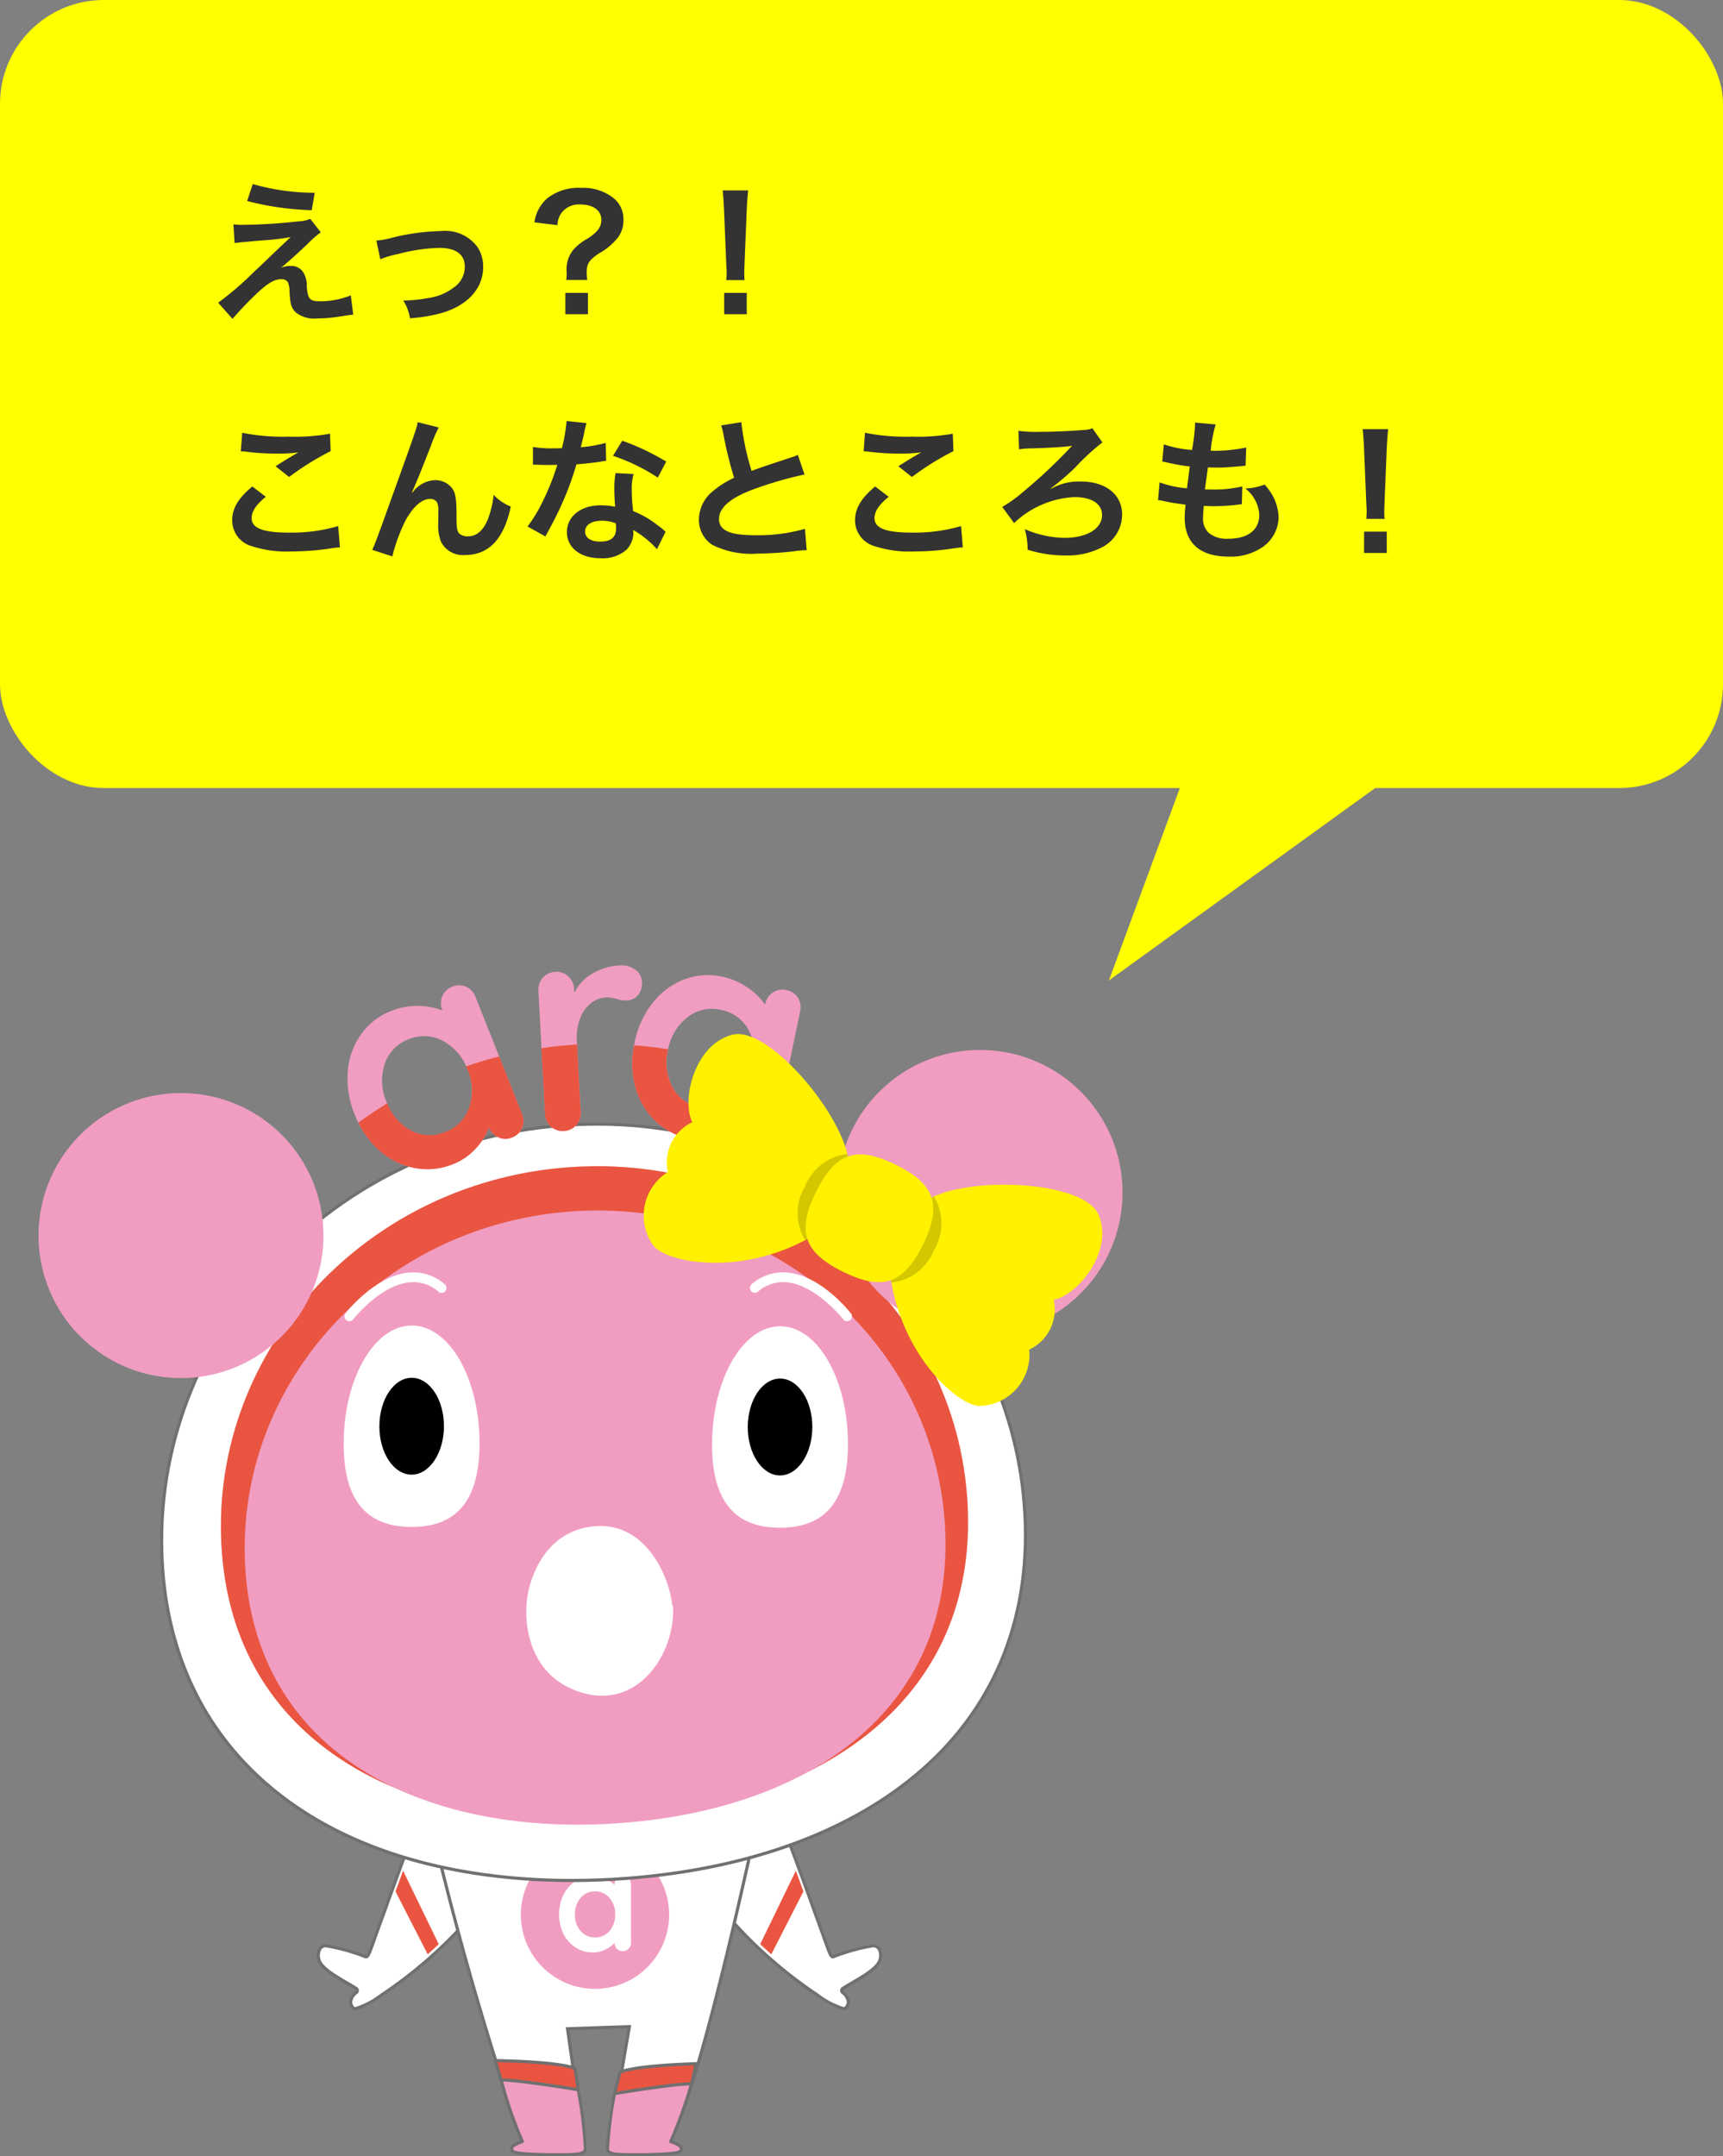 <svg xmlns="http://www.w3.org/2000/svg" width="166" height="207.732" viewBox="0 0 166 207.732">
  <rect x="0" y="0" width="166" height="207.732" fill="#808080" stroke="none"/>
  <g id="グループ_15470" data-name="グループ 15470" transform="translate(-272 -2368.419)">
    <g id="グループ_5273" data-name="グループ 5273" transform="translate(-885 -1227.581)">
      <g id="グループ_3545" data-name="グループ 3545" transform="translate(1157 3596)">
        <rect id="長方形_563" data-name="長方形 563" width="166" height="75.918" rx="10" fill="#ff0"/>
        <path id="パス_69781" data-name="パス 69781" d="M3.81-10.635a27.814,27.814,0,0,0,6.225.885l.285-1.68a21.519,21.519,0,0,1-5.97-.84ZM2.6-6.585c.5-.06.6-.075,1.155-.12.5-.045.5-.045.78-.075,1.305-.105,1.305-.105,1.515-.12.7-.06,1.095-.12,1.95-.255Q6.847-6.075,6.24-5.49C5.115-4.41,4.845-4.155,4.5-3.84a29.694,29.694,0,0,1-3.48,3L2.4.72C2.94.09,3.75-.78,4.515-1.515c1.215-1.17,1.89-1.59,2.6-1.59a.693.693,0,0,1,.63.315,2.438,2.438,0,0,1,.15.96c.075,1.185.2,1.545.615,1.935a2.865,2.865,0,0,0,2.1.57,13.176,13.176,0,0,0,2.1-.18c.975-.15,1.065-.165,1.32-.18L13.8-1.545a7.976,7.976,0,0,1-2.955.57c-.99,0-1.185-.21-1.29-1.4a2.442,2.442,0,0,0-.33-1.38A1.352,1.352,0,0,0,7.98-4.38a2.308,2.308,0,0,0-.915.18C7.53-4.56,8.82-5.715,9.63-6.5A9.907,9.907,0,0,1,10.905-7.62L9.9-8.91a3.732,3.732,0,0,1-1.2.24,51.517,51.517,0,0,1-5.325.33,6.344,6.344,0,0,1-.885-.045Zm14.04,1.56a9.474,9.474,0,0,1,1.74-.51A16.809,16.809,0,0,1,22.32-6.12c1.59,0,2.46.63,2.46,1.8A2.409,2.409,0,0,1,23.715-2.3a5.29,5.29,0,0,1-2.505,1.02,13.219,13.219,0,0,1-2.13.225h-.225A4.742,4.742,0,0,1,19.5.66,14.747,14.747,0,0,0,22.755.09C25.14-.66,26.55-2.28,26.55-4.275a3.4,3.4,0,0,0-.555-1.935,3.864,3.864,0,0,0-3.54-1.53,21.193,21.193,0,0,0-4.635.63,8,8,0,0,1-1.56.285ZM36.57-3.03a7.159,7.159,0,0,1-.045-.765c0-.795.24-1.155,1.17-1.785A6.125,6.125,0,0,0,39.54-7.125a2.819,2.819,0,0,0,.525-1.77A2.58,2.58,0,0,0,39-11a4.689,4.689,0,0,0-3.015-.9,4.854,4.854,0,0,0-3.315,1.05A3.794,3.794,0,0,0,31.485-8.58l2.22.27a2.176,2.176,0,0,1,.36-1.14,2.1,2.1,0,0,1,1.8-.855c1.275,0,2.07.57,2.07,1.485,0,.69-.345,1.155-1.32,1.8A5.014,5.014,0,0,0,35.2-5.895a3,3,0,0,0-.615,1.95l.015.285a5.161,5.161,0,0,1-.045.63Zm-2.1,1.245V.27h2.175V-1.785Zm17.265-1.23a5.357,5.357,0,0,1-.03-.63c0-.21,0-.21.03-1.08l.21-5.1c.03-.645.09-1.425.135-1.83H49.62c.06.42.1,1.17.135,1.83l.21,5.1c.045.9.045.9.045,1.065,0,.18-.015.33-.03.645ZM51.945.27V-1.785H49.77V.27ZM3.2,13.475a4.5,4.5,0,0,1,.555.045A23.651,23.651,0,0,0,6.5,13.7a15.99,15.99,0,0,0,2.25-.12c-.69.39-1.425.84-2.2,1.335l1.3,1.035a27.577,27.577,0,0,1,4.005-2.49l-.06-1.68a18.6,18.6,0,0,1-3.96.285,19.673,19.673,0,0,1-4.5-.375Zm1.11,3.39C2.955,17.99,2.37,18.98,2.37,20.12a2.577,2.577,0,0,0,1.92,2.505,10.73,10.73,0,0,0,3.75.5,25.665,25.665,0,0,0,4.05-.33,5.964,5.964,0,0,1,.66-.06l-.165-2.055a16,16,0,0,1-4.71.63c-2.535,0-3.63-.42-3.63-1.4,0-.645.42-1.275,1.365-2.055Zm15.375.57c.33-.7.99-2.34,1.845-4.53a14.452,14.452,0,0,1,.735-1.725l-2.025-.51c-.1.615-.1.615-3.555,10.2-.48,1.305-.615,1.665-.825,2.1l1.935.63a17.206,17.206,0,0,1,1.26-3.435c.735-1.35,1.575-2.1,2.385-2.1a.743.743,0,0,1,.675.345,2.047,2.047,0,0,1,.12.885c0,.15,0,.51-.015,1.05v.15a4.347,4.347,0,0,0,.255,1.665,2.347,2.347,0,0,0,2.355,1.305c2.265,0,3.735-1.56,4.38-4.665a4.691,4.691,0,0,1-1.65-1.125,9.4,9.4,0,0,1-.57,2.385c-.435,1.05-1.08,1.605-1.875,1.605a1.26,1.26,0,0,1-.8-.21c-.27-.225-.33-.525-.33-1.6,0-1.725-.075-2.265-.375-2.745a2.031,2.031,0,0,0-1.68-.855,2.806,2.806,0,0,0-1.935.885l-.285.33Zm14.9-6.87a15.324,15.324,0,0,1-.45,2.61c-.33.015-.585.015-.765.015a10.415,10.415,0,0,1-2.025-.135v1.71l.8.015c.315.015.4.015.6.015s.27,0,.945-.015a23.077,23.077,0,0,1-1.41,3.54,13.654,13.654,0,0,1-1.455,2.4l1.725.96c.09-.18.09-.18.285-.54.57-1.05.705-1.32,1.05-2.055a28.792,28.792,0,0,0,1.65-4.35c.93-.075,1.845-.18,2.385-.27a2.925,2.925,0,0,1,.48-.075l-.045-1.725a12.866,12.866,0,0,1-2.4.42c.165-.66.24-.96.315-1.32a7.509,7.509,0,0,1,.24-1.005Zm9.6,3.9a23.679,23.679,0,0,0-4.23-2.01l-.9,1.455a18.359,18.359,0,0,1,4.32,2.1Zm-.06,6.765a2.686,2.686,0,0,1-.225-.21,5.531,5.531,0,0,0-.525-.405A9.372,9.372,0,0,0,41,19.235a15.926,15.926,0,0,1-.135-2.055,5,5,0,0,1,.18-1.515l-1.74-.09a7.956,7.956,0,0,0-.12,1.515c0,.45.03,1.035.075,1.725a7.451,7.451,0,0,0-1.4-.135c-1.9,0-3.24,1.065-3.24,2.58s1.29,2.52,3.27,2.52a3.463,3.463,0,0,0,2.49-.84,2.4,2.4,0,0,0,.645-1.59c0-.06-.015-.165-.03-.3a9.072,9.072,0,0,1,2.295,1.86Zm-4.8-.825s.03.36.03.51c0,.84-.5,1.26-1.515,1.26-.93,0-1.47-.36-1.47-.975,0-.63.63-1.035,1.6-1.035A3.781,3.781,0,0,1,39.315,20.405Zm10.155-9.42a6.375,6.375,0,0,1,.24.975,38.22,38.22,0,0,0,1.005,4.065,9.259,9.259,0,0,0-2.04,1.29A3.523,3.523,0,0,0,47.34,20a2.839,2.839,0,0,0,1.305,2.5A8.4,8.4,0,0,0,53,23.33a31.7,31.7,0,0,0,3.51-.225A9.351,9.351,0,0,1,57.72,23l-.165-2.055a16.422,16.422,0,0,1-4.845.615c-2.415,0-3.435-.465-3.435-1.56s1.095-2.04,3.285-2.85a36.651,36.651,0,0,1,4.95-1.44l-.645-1.89a4.1,4.1,0,0,1-.57.225c-2.91.96-2.91.96-3.885,1.32a25.192,25.192,0,0,1-.99-4.695Zm13.725,2.49a4.5,4.5,0,0,1,.555.045,23.651,23.651,0,0,0,2.745.18,15.99,15.99,0,0,0,2.25-.12c-.69.39-1.425.84-2.205,1.335l1.305,1.035a27.577,27.577,0,0,1,4-2.49l-.06-1.68a18.6,18.6,0,0,1-3.96.285,19.673,19.673,0,0,1-4.5-.375Zm1.11,3.39c-1.35,1.125-1.935,2.115-1.935,3.255a2.577,2.577,0,0,0,1.92,2.505,10.73,10.73,0,0,0,3.75.5,25.665,25.665,0,0,0,4.05-.33,5.964,5.964,0,0,1,.66-.06l-.165-2.055a16,16,0,0,1-4.71.63c-2.535,0-3.63-.42-3.63-1.4,0-.645.42-1.275,1.365-2.055Zm16.935.225-.045-.015a24.05,24.05,0,0,0,2.4-2.055,22.048,22.048,0,0,1,2.6-2.4l-.96-1.365a2.161,2.161,0,0,1-.825.165c-1.14.1-2.805.18-4.26.18a11.945,11.945,0,0,1-2.04-.1l.06,1.785a8.815,8.815,0,0,1,1.23-.09c1.29-.03,3.12-.135,3.72-.225a.292.292,0,0,1,.12-.015l.015.015a.889.889,0,0,1-.12.12,1.356,1.356,0,0,0-.15.165,50.3,50.3,0,0,1-4.47,4.17,13.222,13.222,0,0,1-1.965,1.41L77.7,20.39a9.052,9.052,0,0,1,5.82-2.5c1.665,0,2.655.645,2.655,1.725,0,1.32-1.455,2.2-3.63,2.2a9.988,9.988,0,0,1-3.81-.84,7.451,7.451,0,0,1,.27,1.98,11.91,11.91,0,0,0,3.615.555,7.2,7.2,0,0,0,3.735-.885A3.559,3.559,0,0,0,88.11,19.58c0-1.935-1.575-3.195-4-3.195a5.42,5.42,0,0,0-2.745.645Zm10.32,1.095a2.541,2.541,0,0,1,.57.09c.6.135,1.185.225,2.085.345A10.245,10.245,0,0,0,94.14,19.9c0,2.415,1.485,3.72,4.215,3.72a5.389,5.389,0,0,0,3.39-.99,3.569,3.569,0,0,0,1.44-2.805,4.665,4.665,0,0,0-.645-2.2,5.765,5.765,0,0,0-.705-.945,5.542,5.542,0,0,1-1.86.375,3.494,3.494,0,0,1,1.35,2.535c0,1.47-1.095,2.31-3,2.31a2.729,2.729,0,0,1-1.86-.555,1.876,1.876,0,0,1-.555-1.545,10.638,10.638,0,0,1,.075-1.065c.585.03.72.03.96.03a21.846,21.846,0,0,0,2.25-.135,1.928,1.928,0,0,1,.45-.045l.045-1.725a11.992,11.992,0,0,1-2.865.3c-.165,0-.285,0-.735-.015.09-.72.135-1.02.285-2.115.645.015.78.015.93.015.54,0,1.02-.03,2.1-.12.33-.03.4-.045.6-.06l.06-1.755a14.9,14.9,0,0,1-3.42.315,12.178,12.178,0,0,1,.48-2.535l-2-.18a.621.621,0,0,1,.015.15,17.656,17.656,0,0,1-.3,2.49,11.382,11.382,0,0,1-2.715-.54l-.15,1.65c.225.045.3.06.51.105a19.674,19.674,0,0,0,2.145.375c-.075.555-.21,1.56-.27,2.1a9.836,9.836,0,0,1-2.64-.57Zm21.825,1.8a5.357,5.357,0,0,1-.03-.63c0-.21,0-.21.03-1.08l.21-5.1c.03-.645.09-1.425.135-1.83h-2.46c.06.42.105,1.17.135,1.83l.21,5.1c.045.9.045.9.045,1.065s-.015.33-.03.645Zm.21,3.285V21.215H111.42V23.27Z" transform="translate(20 30)" fill="#333"/>
      </g>
      <path id="パス_13668" data-name="パス 13668" d="M1324.456,3670.274l-30.81,22.261,8.208-22.261Z" transform="translate(-29.81 -2.082)" fill="#ff0"/>
    </g>
    <g id="グループ_15187" data-name="グループ 15187" transform="translate(-1070.932 2596.617)">
      <path id="パス_68967" data-name="パス 68967" d="M1377.025-34.714c-.632-.571-.216-1.132.247-1.539a.232.232,0,0,0,.079-.191.235.235,0,0,0-.1-.181c-.995-.684-3.442-1.791-3.612-2.866-.115-.721.079-1.184.616-1.255a22.024,22.024,0,0,1,3.927,1.059c.282,0,.353-.419,1.4-3.294,2.074-5.674,6.121-17.427,8.329-18.943.839.848,5.571,5.993,3.727,12.55C1389.617-42.183,1377.657-34.144,1377.025-34.714Z" fill="#fff"/>
      <path id="パス_68967_-_アウトライン" data-name="パス 68967 - アウトライン" d="M1377.127-34.535a.292.292,0,0,1-.2-.067.977.977,0,0,1-.371-.731,1.472,1.472,0,0,1,.62-1.032.083.083,0,0,0,.028-.068.086.086,0,0,0-.037-.068c-.24-.165-.577-.361-.934-.569-1.159-.675-2.6-1.516-2.741-2.4a1.446,1.446,0,0,1,.164-1.106.827.827,0,0,1,.581-.321.77.77,0,0,1,.1-.006,20.127,20.127,0,0,1,3.8,1.04l.062.021c.115-.041.289-.529.686-1.639.147-.412.331-.926.56-1.554.222-.608.469-1.291.73-2.014,2.247-6.22,5.644-15.62,7.655-17l.1-.071.088.089a16.1,16.1,0,0,1,2.9,4.175,11.846,11.846,0,0,1,.866,8.521c-1.12,3.982-5.2,7.989-7.538,10.022C1381.159-36.621,1377.884-34.535,1377.127-34.535Zm-.013-.3h.013a7.806,7.806,0,0,0,2.47-1.293,42.9,42.9,0,0,0,4.452-3.408c2.309-2.012,6.347-5.97,7.447-9.877,1.755-6.241-2.494-11.165-3.6-12.31-1.951,1.582-5.379,11.071-7.442,16.781-.261.723-.508,1.406-.731,2.015-.229.627-.412,1.14-.56,1.552-.264.739-.423,1.184-.543,1.44s-.23.4-.441.4c-.026,0-.026,0-.143-.04a18.73,18.73,0,0,0-3.7-1.024.472.472,0,0,0-.06,0,.532.532,0,0,0-.379.2,1.193,1.193,0,0,0-.108.879c.117.74,1.55,1.575,2.6,2.184.362.211.7.41.953.582a.384.384,0,0,1,.166.3.383.383,0,0,1-.13.312,1.211,1.211,0,0,0-.517.808A.675.675,0,0,0,1377.114-34.836Z" fill="#707070"/>
      <path id="パス_68968" data-name="パス 68968" d="M1381.767-47.982l-.73,2,3.1,6.056,1.066-.975Z" fill="#e95541"/>
      <path id="パス_68969" data-name="パス 68969" d="M1424.35-34.714c.632-.571.216-1.132-.246-1.539a.236.236,0,0,1-.08-.191.237.237,0,0,1,.1-.181c.994-.684,3.441-1.791,3.611-2.866.115-.721-.079-1.184-.616-1.255a22.024,22.024,0,0,0-3.927,1.059c-.282,0-.353-.419-1.4-3.294-2.073-5.674-6.121-17.427-8.329-18.943-.839.848-5.571,5.993-3.727,12.55C1411.758-42.183,1423.718-34.144,1424.35-34.714Z" fill="#fff"/>
      <path id="パス_68969_-_アウトライン" data-name="パス 68969 - アウトライン" d="M1424.248-34.535h0c-.757,0-4.032-2.086-7.119-4.776-2.334-2.034-6.418-6.04-7.538-10.022a11.846,11.846,0,0,1,.866-8.521,16.1,16.1,0,0,1,2.9-4.175l.088-.089.1.071c2.013,1.382,5.413,10.793,7.662,17.021.259.716.5,1.392.723,1.994.229.628.413,1.142.56,1.554.4,1.11.571,1.6.686,1.639l.062-.021a20.127,20.127,0,0,1,3.8-1.04.771.771,0,0,1,.1.006.827.827,0,0,1,.581.321,1.446,1.446,0,0,1,.164,1.106c-.139.88-1.581,1.72-2.739,2.4-.357.208-.695.4-.935.57a.086.086,0,0,0-.037.068.086.086,0,0,0,.029.068,1.473,1.473,0,0,1,.619,1.032.977.977,0,0,1-.371.731A.292.292,0,0,1,1424.248-34.535Zm-10.771-27.19c-1.1,1.146-5.353,6.07-3.6,12.31,1.1,3.907,5.137,7.866,7.447,9.877a42.9,42.9,0,0,0,4.452,3.408,7.81,7.81,0,0,0,2.47,1.294h.013a.676.676,0,0,0,.261-.5,1.213,1.213,0,0,0-.517-.808.388.388,0,0,1-.131-.312.387.387,0,0,1,.167-.3c.249-.172.592-.371.954-.582,1.045-.609,2.477-1.444,2.594-2.183a1.193,1.193,0,0,0-.108-.88.532.532,0,0,0-.38-.2.473.473,0,0,0-.06,0,18.73,18.73,0,0,0-3.7,1.024c-.117.04-.117.04-.143.04-.211,0-.325-.153-.441-.4s-.279-.7-.543-1.44c-.147-.412-.331-.925-.56-1.552-.22-.6-.465-1.279-.723-2C1418.862-50.641,1415.43-60.141,1413.478-61.725Z" fill="#707070"/>
      <path id="パス_68970" data-name="パス 68970" d="M1419.609-47.982l.73,2-3.1,6.056-1.066-.975Z" fill="#e95541"/>
      <path id="パス_68971" data-name="パス 68971" d="M1393.254-21.9a316.593,316.593,0,0,1-9.579-34.028l33.073-.885s-6.493,31.519-9.536,35.041c1.978.714,1.416.815-2.3.916-2.139,0-3.09,0-3.223-.3s1.879-11.816,1.879-11.816l-5.962.208s1.622,11.327,1.495,11.608c-.137.3-1.087.3-3.227.3-3.71-.1-4.272-.2-2.288-.916" fill="#fff"/>
      <path id="パス_68971_-_アウトライン" data-name="パス 68971 - アウトライン" d="M1395.878-20.7c-3.092-.084-3.515-.168-3.562-.457-.036-.227.238-.4,1.223-.75l.1.282a5.34,5.34,0,0,0-.973.415,22.948,22.948,0,0,0,3.215.21c1.7,0,2.944,0,3.08-.2.039-.5-.872-7.15-1.5-11.536l-.024-.165,6.314-.22-.032.182c-.776,4.459-1.909,11.215-1.883,11.741.032.043.168.124.726.164.516.037,1.287.037,2.353.037a22.887,22.887,0,0,0,3.214-.211,5.3,5.3,0,0,0-.969-.414l-.205-.074.143-.165c2.863-3.313,8.923-32.185,9.464-34.788l-32.7.875a318.591,318.591,0,0,0,9.535,33.833l-.283.1a319.327,319.327,0,0,1-9.584-34.047l-.038-.177,33.443-.895-.038.185c-.016.079-1.647,7.977-3.628,16.2-2.574,10.689-4.527,16.988-5.809,18.737.823.306,1.057.467,1.023.678-.047.289-.471.374-3.561.458h-.087c-2.321,0-3.107,0-3.277-.391-.036-.083-.1-.221.881-6.1.411-2.469.838-4.94.956-5.619l-5.61.2c.092.647.44,3.092.772,5.534.785,5.776.724,5.911.688,5.991C1399.065-20.7,1398.262-20.7,1395.878-20.7Z" fill="#707070"/>
      <path id="パス_68972" data-name="パス 68972" d="M1398.758-26.2l-.118-.68-.243-.124a63.912,63.912,0,0,0-6.9-.961l-.345-.028.27.939a39.084,39.084,0,0,0,1.831,5.161c-.79.3-1.067.47-1.022.751.06.376.537.445,3.647.529,2.491,0,3.243,0,3.443-.441A37.731,37.731,0,0,0,1398.758-26.2Z" fill="#f09dc1"/>
      <path id="パス_68972_-_アウトライン" data-name="パス 68972 - アウトライン" d="M1391.152-28.146h.012l.345.028a64.066,64.066,0,0,1,6.916.963.149.149,0,0,1,.04.014l.243.124a.15.15,0,0,1,.08.108l.118.68a39,39,0,0,1,.552,5.233c-.24.53-.948.53-3.58.53-3.147-.085-3.713-.141-3.8-.655-.064-.4.348-.62.963-.857a42.056,42.056,0,0,1-1.767-5.036l-.271-.941a.15.15,0,0,1,.028-.136A.15.15,0,0,1,1391.152-28.146Zm7.2,1.282a63.725,63.725,0,0,0-6.863-.955l-.129-.01.21.73a39.122,39.122,0,0,0,1.821,5.135.15.15,0,0,1,.006.122.15.15,0,0,1-.087.086c-.805.3-.949.443-.927.587.011.069.028.173.553.249s1.478.114,2.95.153c2.286,0,3.142,0,3.3-.353a39.469,39.469,0,0,0-.575-5.061l-.1-.6Z" fill="#707070"/>
      <path id="パス_68973" data-name="パス 68973" d="M1409.653-27.787l-.36.043c-.884.107-1.8.219-2.7.358-1.4.216-2.843.5-4.3.836l-.154.036-.026.156a38.593,38.593,0,0,0-.635,5.3c.193.436.928.443,3.347.443h.1c3.107-.084,3.583-.153,3.643-.53.046-.28-.23-.454-1.015-.749a41.731,41.731,0,0,0,2-5.545Z" fill="#f09dc1"/>
      <path id="パス_68973_-_アウトライン" data-name="パス 68973 - アウトライン" d="M1409.653-27.937a.15.15,0,0,1,.115.054.15.15,0,0,1,.028.14l-.106.347a44.772,44.772,0,0,1-1.931,5.42c.628.243,1.021.452.955.855-.082.514-.647.571-3.787.656h-.1c-2.5,0-3.249,0-3.484-.532-.193-.433.616-5.335.624-5.384l.026-.156a.15.15,0,0,1,.114-.121l.154-.036c1.446-.337,2.9-.619,4.312-.838.88-.135,1.746-.242,2.706-.359l.36-.043Zm-4.73,7.171c1.467-.04,2.42-.078,2.943-.154s.541-.181.552-.25c.024-.146-.115-.283-.92-.585a.15.15,0,0,1-.087-.086.15.15,0,0,1,.006-.123,41.741,41.741,0,0,0,1.986-5.52l.039-.127-.131.016c-.957.116-1.821.223-2.7.357-1.408.218-2.852.5-4.29.834l-.057.013-.01.057a39.968,39.968,0,0,0-.644,5.217c.148.334.889.35,3.208.35Z" fill="#707070"/>
      <path id="パス_68974" data-name="パス 68974" d="M1407.4-43.743a7.144,7.144,0,0,1-7.144,7.144,7.143,7.143,0,0,1-7.143-7.144,7.143,7.143,0,0,1,7.143-7.143,7.144,7.144,0,0,1,7.144,7.143" fill="#f09dc1"/>
      <path id="パス_68975" data-name="パス 68975" d="M1403.5-47.227a.791.791,0,0,1,.225.583v5.6a.8.8,0,0,1-.225.576.762.762,0,0,1-.57.231.744.744,0,0,1-.562-.225.835.835,0,0,1-.232-.57,2.7,2.7,0,0,1-.894.656,2.693,2.693,0,0,1-1.185.272,3.029,3.029,0,0,1-1.655-.47,3.3,3.3,0,0,1-1.172-1.3,4.074,4.074,0,0,1-.431-1.894,4.176,4.176,0,0,1,.424-1.9,3.262,3.262,0,0,1,1.16-1.311,2.948,2.948,0,0,1,1.621-.47,3.078,3.078,0,0,1,1.192.232,3.1,3.1,0,0,1,.94.59v-.014a.794.794,0,0,1,.225-.576.762.762,0,0,1,.569-.232.772.772,0,0,1,.57.225m-1.841,5.039a2.335,2.335,0,0,0,.543-1.582,2.363,2.363,0,0,0-.543-1.589,1.76,1.76,0,0,0-1.4-.636,1.742,1.742,0,0,0-1.39.636,2.357,2.357,0,0,0-.543,1.589,2.35,2.35,0,0,0,.536,1.582,1.747,1.747,0,0,0,1.4.629,1.766,1.766,0,0,0,1.4-.629" fill="#fff"/>
      <path id="パス_68976" data-name="パス 68976" d="M1394.318-47.145c-21-1.215-34.348-12.3-35.7-29.664-1.7-21.913,15.53-41.187,38.411-42.964a44.028,44.028,0,0,1,5.922-.06c20.513,1.186,37.133,16.912,38.661,36.578.8,10.358-2.6,19.19-9.842,25.538-6.766,5.931-16.573,9.551-28.361,10.467a67.607,67.607,0,0,1-9.094.1" fill="#fff"/>
      <path id="パス_68976_-_アウトライン" data-name="パス 68976 - アウトライン" d="M1398.031-46.889c-1.253,0-2.505-.036-3.722-.106-21.085-1.22-34.483-12.361-35.838-29.8-1.707-22,15.586-41.342,38.549-43.125,1.133-.088,2.285-.132,3.424-.132.84,0,1.688.024,2.518.072,20.587,1.19,37.268,16.975,38.8,36.716.808,10.408-2.613,19.282-9.893,25.662-6.791,5.953-16.629,9.585-28.448,10.5C1401.617-46.96,1399.8-46.889,1398.031-46.889Zm2.413-72.866c-1.131,0-2.276.044-3.4.132-22.8,1.771-39.968,20.972-38.273,42.8,1.343,17.278,14.635,28.316,35.556,29.526,1.21.07,2.457.105,3.7.105,1.764,0,3.571-.071,5.37-.21,11.755-.913,21.531-4.52,28.274-10.43,7.206-6.315,10.592-15.1,9.791-25.414-1.522-19.592-18.082-35.258-38.52-36.44C1402.12-119.731,1401.279-119.755,1400.444-119.755Z" fill="#707070"/>
      <path id="パス_68977" data-name="パス 68977" d="M1436.1-84.142c1.474,18.991-13.222,29.651-33.046,31.19s-37.268-6.624-38.742-25.615,13.4-35.633,33.223-37.172,37.09,12.607,38.565,31.6" fill="#e95541"/>
      <path id="パス_68978" data-name="パス 68978" d="M1433.931-81.841c1.384,17.81-12.4,27.809-30.993,29.253S1367.984-58.8,1366.6-76.613s12.568-33.42,31.16-34.864,34.787,11.825,36.17,29.636" fill="#f09dc1"/>
      <path id="パス_68979" data-name="パス 68979" d="M1374.071-108.374a13.724,13.724,0,0,1-14.495,12.91,13.724,13.724,0,0,1-12.91-14.5,13.726,13.726,0,0,1,14.495-12.911,13.726,13.726,0,0,1,12.91,14.5" fill="#f09dc1"/>
      <path id="パス_68980" data-name="パス 68980" d="M1451.057-112.527a13.724,13.724,0,0,1-14.495,12.91,13.724,13.724,0,0,1-12.91-14.5,13.726,13.726,0,0,1,14.495-12.911,13.726,13.726,0,0,1,12.91,14.5" fill="#f09dc1"/>
      <path id="パス_68981" data-name="パス 68981" d="M1387.827-133.15a1.705,1.705,0,0,1,.919.993l4.48,11.275a1.721,1.721,0,0,1,.008,1.34,1.644,1.644,0,0,1-.961.922,1.621,1.621,0,0,1-1.313,0,1.8,1.8,0,0,1-.922-.961,5.882,5.882,0,0,1-1.275,2.035,5.856,5.856,0,0,1-2.169,1.494,6.546,6.546,0,0,1-3.708.378,7.141,7.141,0,0,1-3.4-1.688,8.821,8.821,0,0,1-2.381-3.469,9.017,9.017,0,0,1-.667-4.164,7.053,7.053,0,0,1,1.284-3.566,6.374,6.374,0,0,1,2.89-2.243,6.652,6.652,0,0,1,2.584-.487,6.771,6.771,0,0,1,2.364.434l-.011-.026a1.721,1.721,0,0,1-.007-1.34,1.652,1.652,0,0,1,.961-.922,1.674,1.674,0,0,1,1.326,0m.325,11.615a5.06,5.06,0,0,0-.173-3.619,5.105,5.105,0,0,0-2.364-2.765,3.808,3.808,0,0,0-3.334-.157,3.781,3.781,0,0,0-2.291,2.391,5.115,5.115,0,0,0,.178,3.633,5.1,5.1,0,0,0,2.346,2.757,3.787,3.787,0,0,0,3.315.149,3.83,3.83,0,0,0,2.323-2.389" fill="#f09dc1"/>
      <path id="パス_68982" data-name="パス 68982" d="M1404.126-134.785a1.453,1.453,0,0,1,.649,1.114,1.774,1.774,0,0,1-.386,1.356,1.511,1.511,0,0,1-1.064.5,2.854,2.854,0,0,1-.985-.148c-.058-.015-.189-.047-.393-.094a2.373,2.373,0,0,0-.649-.051,2.548,2.548,0,0,0-1.407.536,3.359,3.359,0,0,0-1.057,1.45,5.135,5.135,0,0,0-.324,2.244l.367,6.788a1.716,1.716,0,0,1-.42,1.272,1.647,1.647,0,0,1-1.2.568,1.647,1.647,0,0,1-1.26-.435,1.721,1.721,0,0,1-.553-1.219l-.638-11.83a1.721,1.721,0,0,1,.418-1.272,1.649,1.649,0,0,1,1.205-.568,1.654,1.654,0,0,1,1.259.435,1.725,1.725,0,0,1,.554,1.22l.02.372a4.35,4.35,0,0,1,1.794-1.892,5.824,5.824,0,0,1,2.6-.758,2.186,2.186,0,0,1,1.472.409" fill="#f09dc1"/>
      <path id="パス_68983" data-name="パス 68983" d="M1419.8-132.085a1.71,1.71,0,0,1,.219,1.334l-2.487,11.876a1.723,1.723,0,0,1-.732,1.122,1.653,1.653,0,0,1-1.311.239,1.625,1.625,0,0,1-1.093-.728,1.8,1.8,0,0,1-.238-1.31,5.89,5.89,0,0,1-2.186.993,5.844,5.844,0,0,1-2.634.05,6.565,6.565,0,0,1-3.3-1.732,7.14,7.14,0,0,1-1.906-3.285,8.816,8.816,0,0,1-.071-4.206,9.013,9.013,0,0,1,1.741-3.841,7.056,7.056,0,0,1,3.039-2.265,6.4,6.4,0,0,1,3.648-.277,6.668,6.668,0,0,1,2.424,1.02,6.767,6.767,0,0,1,1.731,1.667l.006-.028a1.725,1.725,0,0,1,.733-1.121,1.65,1.65,0,0,1,1.31-.239,1.674,1.674,0,0,1,1.108.731m-6.139,9.865a5.059,5.059,0,0,0,1.854-3.114,5.127,5.127,0,0,0-.446-3.61,3.815,3.815,0,0,0-2.694-1.971,3.781,3.781,0,0,0-3.23.731,5.11,5.11,0,0,0-1.856,3.128,5.1,5.1,0,0,0,.434,3.593,3.785,3.785,0,0,0,2.683,1.953,3.826,3.826,0,0,0,3.255-.71" fill="#f09dc1"/>
      <path id="パス_68984" data-name="パス 68984" d="M1379.484-117.366a7.142,7.142,0,0,0,3.4,1.689,6.563,6.563,0,0,0,3.708-.378,5.845,5.845,0,0,0,2.169-1.494,5.882,5.882,0,0,0,1.275-2.035,1.8,1.8,0,0,0,.922.961,1.621,1.621,0,0,0,1.313,0,1.647,1.647,0,0,0,.961-.922,1.719,1.719,0,0,0-.008-1.339l-2.2-5.538c-1.087.274-2.151.6-3.2.956.048.106.105.2.149.308a5.062,5.062,0,0,1,.173,3.62,3.832,3.832,0,0,1-2.323,2.389,3.791,3.791,0,0,1-3.315-.149,5.047,5.047,0,0,1-2.273-2.606q-1.432.872-2.777,1.855a8.494,8.494,0,0,0,2.02,2.68" fill="#e95541"/>
      <path id="パス_68985" data-name="パス 68985" d="M1395.994-119.682a1.643,1.643,0,0,0,1.258.435,1.649,1.649,0,0,0,1.205-.568,1.72,1.72,0,0,0,.42-1.272l-.35-6.48c-.04,0-.079,0-.119,0-1.119.069-2.22.191-3.309.348l.341,6.316a1.712,1.712,0,0,0,.554,1.219" fill="#e95541"/>
      <path id="パス_68986" data-name="パス 68986" d="M1404.129-123.526a7.133,7.133,0,0,0,1.907,3.285,6.557,6.557,0,0,0,3.3,1.732,5.84,5.84,0,0,0,2.633-.05,5.89,5.89,0,0,0,2.186-.993,1.8,1.8,0,0,0,.238,1.311,1.625,1.625,0,0,0,1.093.727,1.652,1.652,0,0,0,1.311-.239,1.724,1.724,0,0,0,.733-1.122l.971-4.641c-1.014-.5-2.054-.959-3.117-1.377a4.921,4.921,0,0,1-1.726,2.673,3.831,3.831,0,0,1-3.255.711,3.789,3.789,0,0,1-2.683-1.954,5.094,5.094,0,0,1-.434-3.593c0-.021.012-.038.017-.059-1.08-.174-2.175-.3-3.282-.385a8.739,8.739,0,0,0,.107,3.974" fill="#e95541"/>
      <path id="パス_68987" data-name="パス 68987" d="M1444.459-102.989c2.341-.435,5.819-4.755,4.3-8.21-1.388-3.166-11.869-3.721-16.081-1.626-.4-1.236-1.525-2.222-3.446-3.166s-3.39-1.23-4.613-.793c-.916-4.614-7.763-12.569-11.116-11.733-3.661.913-4.954,6.306-3.867,8.425a4.28,4.28,0,0,0-2.361,4.806,4.936,4.936,0,0,0-1.416,7.043c1.161,1.644,8.191,3.051,14.859-.6.4,1.236,1.525,2.223,3.448,3.167s3.39,1.23,4.614.793c1.185,7.51,6.595,12.214,8.6,12.127a4.935,4.935,0,0,0,4.709-5.425,4.281,4.281,0,0,0,2.361-4.806" fill="#fff100"/>
      <path id="パス_68988" data-name="パス 68988" d="M1432.911-112.932c-.079.036-.151.075-.227.112.389,1.205.1,2.646-.825,4.518s-1.882,2.99-3.075,3.417c.013.081.02.167.033.248a5.02,5.02,0,0,0,4.107-3.142,5.026,5.026,0,0,0-.013-5.153" fill="#d4c700"/>
      <path id="パス_68989" data-name="パス 68989" d="M1421.546-113.367c.92-1.873,1.88-2.987,3.072-3.415-.017-.083-.03-.163-.05-.248a5.026,5.026,0,0,0-4.087,3.14,5.022,5.022,0,0,0,.024,5.17c.073-.039.145-.086.217-.125-.392-1.205-.1-2.648.824-4.522" fill="#d4c700"/>
      <path id="パス_68990" data-name="パス 68990" d="M1391.206-27.819l-.556-1.871s6.113.079,7.679.76l.311,2.047S1392.688-27.866,1391.206-27.819Z" fill="#e95541"/>
      <path id="パス_68990_-_アウトライン" data-name="パス 68990 - アウトライン" d="M1398.64-26.733l-.024,0c-.058-.01-5.951-.98-7.4-.934a.15.15,0,0,1-.149-.107l-.556-1.871a.15.15,0,0,1,.024-.133.151.151,0,0,1,.122-.06c.251,0,6.161.087,7.737.772a.15.15,0,0,1,.089.115l.311,2.047a.15.15,0,0,1-.043.129A.15.15,0,0,1,1398.64-26.733Zm-7.323-1.238c1.482,0,6.1.737,7.143.906l-.267-1.759c-1.461-.566-6.287-.692-7.341-.713Z" fill="#707070"/>
      <path id="パス_68991" data-name="パス 68991" d="M1409.571-27.45l.426-1.939s-5.771.141-7.336.822l-.524,2.053S1408.089-27.5,1409.571-27.45Z" fill="#e95541"/>
      <path id="パス_68991_-_アウトライン" data-name="パス 68991 - アウトライン" d="M1402.137-26.364a.15.15,0,0,1-.11-.049.15.15,0,0,1-.035-.139l.524-2.053a.15.15,0,0,1,.086-.1c1.574-.685,7.155-.829,7.392-.834a.147.147,0,0,1,.119.055.15.15,0,0,1,.031.128l-.426,1.939a.15.15,0,0,1-.146.118h0c-1.454-.047-7.347.924-7.4.934Zm.651-2.093-.449,1.758c1.084-.176,5.63-.9,7.112-.9l.358-1.632C1408.814-29.2,1404.23-29.028,1402.788-28.457Z" fill="#707070"/>
      <path id="パス_68992" data-name="パス 68992" d="M1376.589-100.916a.466.466,0,0,1-.287-.1.468.468,0,0,1-.082-.657c.113-.146,2.814-3.575,6.025-3.921a4.586,4.586,0,0,1,3.532,1.114.468.468,0,0,1,.06.66.468.468,0,0,1-.66.06,3.681,3.681,0,0,0-2.832-.9c-2.82.3-5.361,3.533-5.386,3.565A.468.468,0,0,1,1376.589-100.916Z" fill="#fff"/>
      <path id="パス_68993" data-name="パス 68993" d="M1424.542-100.916a.468.468,0,0,1-.37-.181h0c-.025-.033-2.575-3.264-5.389-3.566a3.68,3.68,0,0,0-2.829.9.468.468,0,0,1-.66-.06.468.468,0,0,1,.06-.66,4.586,4.586,0,0,1,3.532-1.114c3.211.347,5.912,3.776,6.025,3.921a.468.468,0,0,1-.082.657A.466.466,0,0,1,1424.542-100.916Z" fill="#fff"/>
      <path id="パス_68994" data-name="パス 68994" d="M1393.648-73.54c0-.039,0-.078.006-.116.012-.155.03-.316.052-.482.017-.138.035-.273.058-.4.011-.065.025-.13.038-.2.033-.163.067-.319.107-.462.634-2.557,2.436-5.583,6.209-5.959,5.127-.51,7.334,5.049,7.58,7.577.021.02.065.043.067.06.326,4.554-3.518,10.629-9.622,8.083-3.531-1.473-4.524-4.9-4.509-7.55C1393.63-73.16,1393.636-73.345,1393.648-73.54Z" fill="#fff"/>
      <g id="グループ_15185" data-name="グループ 15185">
        <path id="パス_68995" data-name="パス 68995" d="M1389.135-89.11c-.013,6.286-2.948,8.019-6.563,8.011s-6.543-1.752-6.53-8.038,2.955-11.376,6.57-11.368S1389.148-95.4,1389.135-89.11Z" fill="#fff"/>
        <ellipse id="楕円形_26853" data-name="楕円形 26853" cx="4.666" cy="3.111" rx="4.666" ry="3.111" transform="translate(1379.472 -86.143) rotate(-89.88)"/>
      </g>
      <g id="グループ_15186" data-name="グループ 15186">
        <path id="パス_68996" data-name="パス 68996" d="M1424.628-89.036c-.013,6.286-2.948,8.019-6.564,8.012s-6.543-1.753-6.529-8.039,2.954-11.375,6.57-11.368S1424.641-95.321,1424.628-89.036Z" fill="#fff"/>
        <ellipse id="楕円形_26854" data-name="楕円形 26854" cx="4.666" cy="3.111" rx="4.666" ry="3.111" transform="translate(1414.964 -86.068) rotate(-89.88)"/>
      </g>
    </g>
  </g>
</svg>
